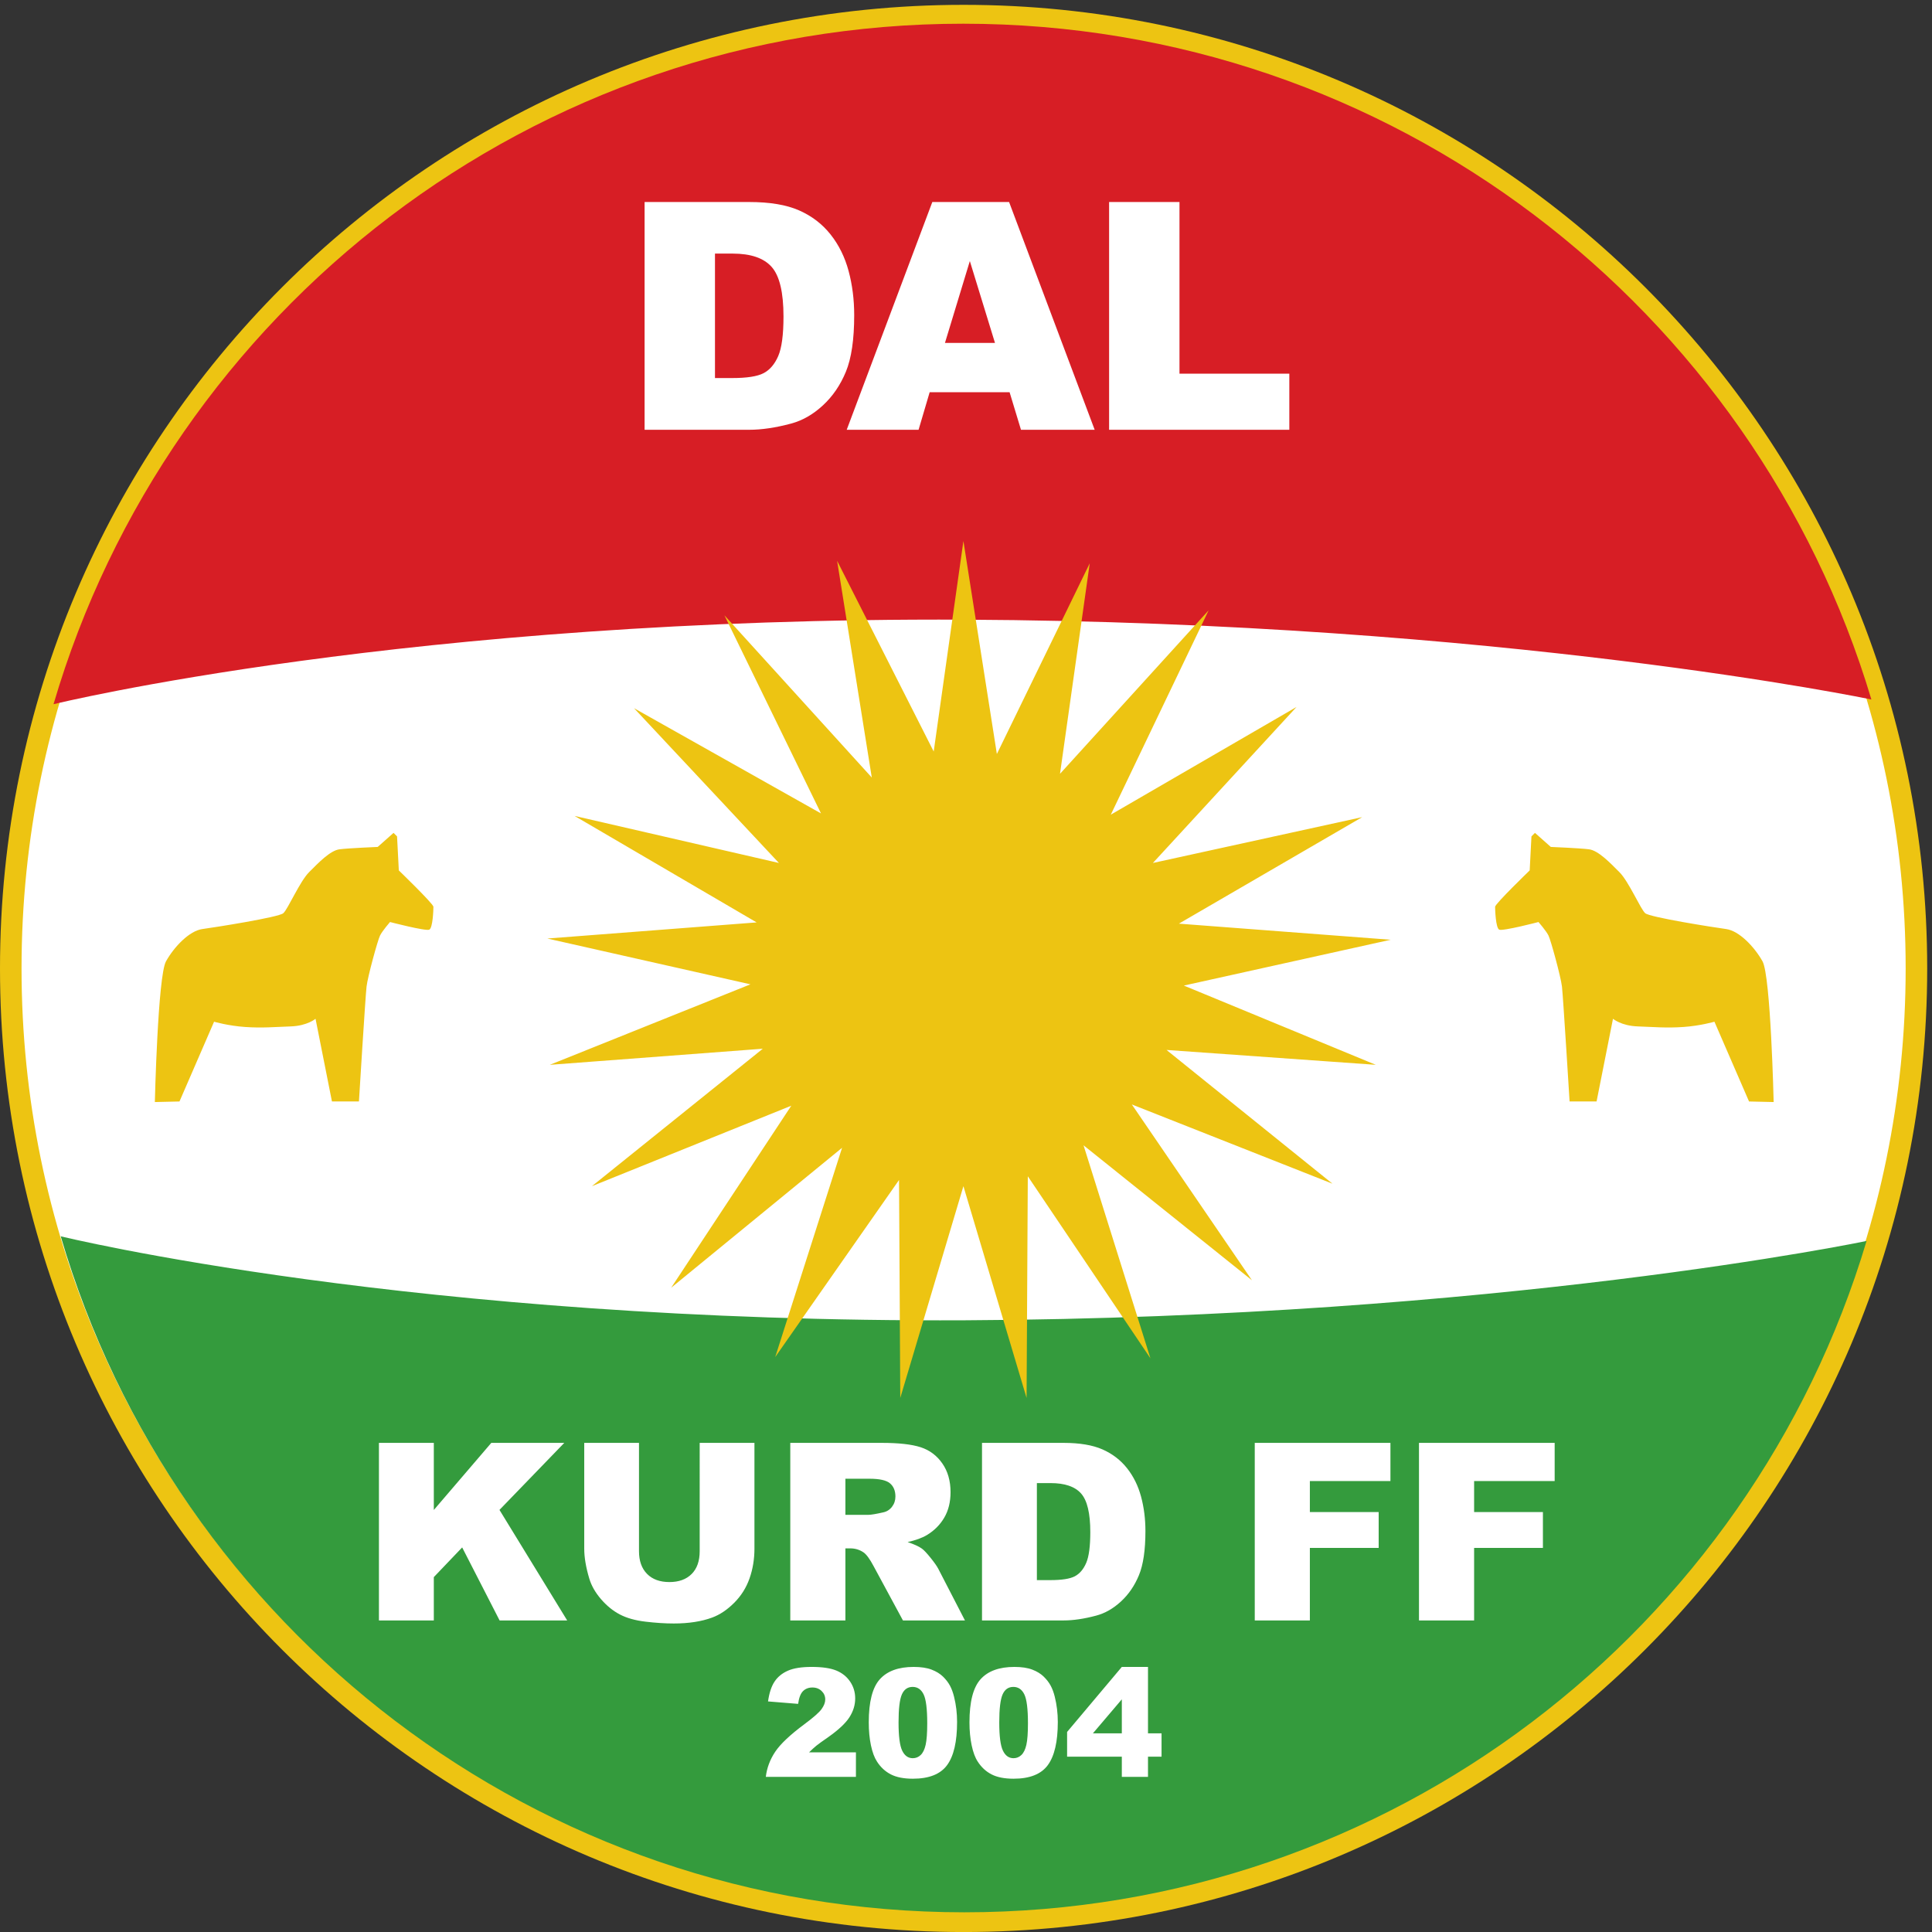 <svg xmlns="http://www.w3.org/2000/svg" xml:space="preserve" viewBox="0 0 197.29 197.29"><rect x="0" y="0" width="197.29" height="197.29" fill="#333333" stroke="none"/><path d="M1479.7 739.84C1479.7 331.23 1148.46 0 739.855 0 331.246 0 0 331.23 0 739.84s331.246 739.85 739.855 739.85c408.605 0 739.845-331.24 739.845-739.85" style="fill:#edc412;fill-opacity:1;fill-rule:nonzero;stroke:none" transform="matrix(.133 0 0 -.133 0 197.293)"/><path d="M1463.16 739.84c0-399.481-323.83-723.309-723.305-723.309-399.472 0-723.316 323.828-723.316 723.309 0 399.47 323.844 723.31 723.316 723.31 399.475 0 723.305-323.84 723.305-723.31" style="fill:#fff;fill-opacity:1;fill-rule:nonzero;stroke:none" transform="matrix(.133 0 0 -.133 0 197.293)"/><path d="M1436.85 946.336c-89.77 300.124-368.02 518.864-697.346 518.864-330.649 0-609.785-220.5-698.41-522.477 0 0 272.926 66.977 699.453 64.907 412.153-2 696.303-61.294 696.303-61.294" style="fill:#d71e25;fill-opacity:1;fill-rule:nonzero;stroke:none" transform="matrix(.133 0 0 -.133 0 197.293)"/><path d="M1433.15 530.594c-89.19-298.133-365.58-515.446-692.72-515.446-328.477 0-605.778 219.051-693.809 519.028 0 0 271.129-66.528 694.824-64.477 409.435 2.012 691.705 60.895 691.705 60.895" style="fill:#349b3d;fill-opacity:1;fill-rule:nonzero;stroke:none" transform="matrix(.133 0 0 -.133 0 197.293)"/><path d="M118.895 637.262s2.257 96.808 8.562 108.047c6.297 11.269 18.012 23.437 27.918 24.777 9.898 1.355 58.535 9.012 62.141 12.156 3.593 3.156 12.597 24.317 19.804 31.524 7.196 7.207 16.211 16.66 23.41 17.558 7.215.91 29.27 1.809 29.27 1.809l12.164 10.789 2.699-2.695 1.352-26.114s26.566-25.664 26.566-27.918c0-2.246-.453-16.211-3.152-17.558s-30.172 5.847-30.172 5.847-5.848-6.738-7.648-10.351c-1.809-3.602-9.454-31.531-10.36-39.18-.906-7.644-5.851-88.25-5.851-88.25h-20.719l-12.606 63.496s-6.3-5.41-18.906-5.859c-12.609-.449-22.066-1.348-35.125-.449-13.054.898-23.867 4.05-23.867 4.05l-26.566-61.238zM1361.81 637.262s-2.25 96.808-8.56 108.047c-6.31 11.269-18.01 23.437-27.92 24.777-9.9 1.355-58.53 9.012-62.13 12.156-3.6 3.156-12.6 24.317-19.82 31.524-7.2 7.207-16.2 16.66-23.41 17.558-7.2.91-29.27 1.809-29.27 1.809l-12.16 10.789-2.7-2.695-1.35-26.114s-26.56-25.664-26.56-27.918c0-2.246.45-16.211 3.15-17.558s30.17 5.847 30.17 5.847 5.85-6.738 7.66-10.351c1.79-3.602 9.44-31.531 10.35-39.18.9-7.644 5.86-88.25 5.86-88.25h20.72l12.6 63.496s6.31-5.41 18.91-5.859c12.61-.449 22.05-1.348 35.12-.449 13.05.898 23.86 4.05 23.86 4.05l26.57-61.238zM716.895 906.395l22.812 161.625 25.684-163.532 71.308 146.432-22.832-161.647 114.102 125.507-75.098-156.874 142.617 82.707-110.293-119.797 160.675 35.188-140.714-81.777 162.574-12.364-158.777-35.175 147.377-60.852-160.685 11.418 127.415-102.695-154.037 60.847 92.227-135.008-129.309 103.641L883.293 440.5l-94.145 139.762-.945-170.192-48.496 162.594-48.484-162.594-.95 167.348-95.074-135.969 51.34 160.688L515.32 494.695l92.235 139.754-153.082-61.785L585.68 678.199l-163.539-12.363 154.035 61.809-155.938 35.164 160.692 12.375-139.77 81.757 156.891-36.125-111.254 118.848 143.574-80.82-74.164 152.126 113.148-124.548-26.621 166.398z" style="fill:#edc412;fill-opacity:1;fill-rule:nonzero;stroke:none" transform="matrix(.133 0 0 -.133 0 197.293)"/><path d="M548.961 1288.7v-95.56h13.242c11.289 0 19.324 1.25 24.098 3.76 4.769 2.5 8.508 6.88 11.215 13.12 2.699 6.25 4.05 16.36 4.05 30.36 0 18.53-3.019 31.21-9.066 38.05-6.047 6.85-16.062 10.27-30.059 10.27zm-54.043 39.6h80.285c15.828 0 28.61-2.14 38.356-6.44 9.742-4.29 17.793-10.46 24.156-18.49s10.976-17.38 13.84-28.03c2.859-10.66 4.297-21.95 4.297-33.88 0-18.7-2.129-33.19-6.383-43.48-4.258-10.31-10.16-18.94-17.723-25.89-7.551-6.96-15.66-11.59-24.336-13.9-11.847-3.18-22.586-4.77-32.207-4.77h-80.285zM763.945 1220.11l-19.304 62.86-19.106-62.86zm11.211-37.83h-61.355l-8.528-28.86h-55.175l65.73 174.88h58.945l65.715-174.88h-56.582zM851.563 1328.3h54.042v-131.82h84.336v-43.06H851.563zM290.945 375.57h42.137v-51.519l44.137 51.519h56.035l-49.758-51.461 51.992-84.879h-51.89l-28.743 56.071-21.773-22.801v-33.27h-42.137zM537.219 375.57h42.039v-81.23q.001-12.078-3.766-22.82c-2.508-7.161-6.449-13.418-11.808-18.77-5.368-5.359-10.993-9.129-16.887-11.301-8.184-3.027-18.012-4.551-29.484-4.551-6.633 0-13.872.473-21.715 1.403-7.844.929-14.403 2.769-19.668 5.527-5.278 2.75-10.094 6.684-14.465 11.75q-6.561 7.624-8.981 15.711c-2.601 8.68-3.906 16.359-3.906 23.051v81.23h42.043v-83.16c0-7.441 2.059-13.238 6.188-17.43q6.181-6.269 17.156-6.269c7.258 0 12.945 2.059 17.07 6.18q6.183 6.182 6.184 17.519zM649.094 320.328h17.761c1.915 0 5.645.621 11.165 1.863 2.781.559 5.066 1.989 6.835 4.278 1.766 2.301 2.645 4.922 2.645 7.902 0 4.41-1.387 7.789-4.18 10.141-2.793 2.359-8.027 3.527-15.722 3.527h-18.504Zm-42.321-81.098v136.34h70.219c13.028 0 22.969-1.109 29.863-3.34q10.313-3.345 16.641-12.421c4.219-6.039 6.328-13.411 6.328-22.09 0-7.571-1.621-14.09-4.844-19.578-3.222-5.493-7.656-9.93-13.3-13.34-3.606-2.18-8.535-3.973-14.805-5.403 5.02-1.679 8.672-3.347 10.977-5.027q2.314-1.664 6.738-7.172 4.405-5.49 5.898-8.461l20.403-39.508h-47.61l-22.519 41.668q-4.276 8.087-7.625 10.5-4.559 3.172-10.324 3.172h-3.719v-55.34zM796.113 344.691v-74.492h10.332c8.797 0 15.059.981 18.789 2.93 3.711 1.961 6.621 5.359 8.731 10.23q3.164 7.307 3.164 23.672c0 14.449-2.356 24.328-7.07 29.668-4.707 5.332-12.52 7.992-23.438 7.992zm-42.129 30.879h62.598q18.505 0 29.902-5.019c7.598-3.352 13.868-8.153 18.829-14.41 4.96-6.262 8.554-13.539 10.792-21.86 2.235-8.312 3.348-17.109 3.348-26.41 0-14.57-1.66-25.883-4.98-33.91-3.321-8.02-7.918-14.75-13.809-20.172-5.898-5.43-12.219-9.051-18.976-10.84q-13.857-3.72-25.106-3.719h-62.598zM963.398 375.57h104.172v-29.289h-61.86v-23.812h52.83v-27.528h-52.83V239.23h-42.312zM1089.49 375.57h104.18v-29.289h-61.85v-23.812h52.83v-27.528h-52.83V239.23h-42.33zM657.18 119.141h-69.188c.793 6.82 3.199 13.25 7.219 19.281 4.023 6.008 11.562 13.117 22.621 21.308 6.754 5.02 11.074 8.829 12.965 11.442 1.883 2.598 2.824 5.078 2.824 7.41 0 2.527-.93 4.688-2.801 6.488q-2.8 2.682-7.047 2.68-4.418.001-7.214-2.77c-1.871-1.851-3.125-5.109-3.766-9.8l-23.102 1.879c.907 6.48 2.571 11.55 4.981 15.191q3.626 5.472 10.223 8.379 6.595 2.923 18.253 2.922c8.118 0 14.43-.93 18.942-2.77 4.508-1.859 8.055-4.699 10.644-8.531 2.582-3.82 3.875-8.121 3.875-12.879 0-5.062-1.48-9.883-4.441-14.492-2.965-4.598-8.355-9.66-16.168-15.168-4.637-3.211-7.742-5.449-9.312-6.731q-2.352-1.933-5.516-5.039h36.008zM689.902 160.922c0-10.57.938-17.793 2.793-21.652 1.875-3.872 4.578-5.809 8.125-5.809 2.344 0 4.375.82 6.094 2.469 1.719 1.64 2.981 4.23 3.789 7.781.813 3.539 1.223 9.078 1.223 16.59 0 11.019-.942 18.429-2.805 22.219-1.875 3.8-4.668 5.691-8.406 5.691-3.82 0-6.574-1.93-8.274-5.801-1.699-3.879-2.539-11.039-2.539-21.488m-22.871.047c0 15.793 2.832 26.82 8.516 33.133 5.683 6.296 14.336 9.449 25.957 9.449q8.381-.001 13.762-2.071c3.582-1.371 6.511-3.16 8.777-5.378 2.266-2.211 4.043-4.524 5.352-6.961 1.289-2.43 2.343-5.282 3.132-8.52 1.555-6.191 2.317-12.641 2.317-19.359 0-15.063-2.539-26.082-7.637-33.063-5.098-6.98-13.867-10.48-26.328-10.48-6.984 0-12.617 1.121-16.926 3.34-4.305 2.23-7.832 5.492-10.586 9.8-2 3.051-3.562 7.231-4.676 12.539-1.113 5.301-1.66 11.161-1.66 17.571M767.227 160.922c0-10.57.937-17.793 2.812-21.652q2.794-5.809 8.125-5.809c2.332 0 4.363.82 6.074 2.469 1.719 1.64 2.989 4.23 3.797 7.781.813 3.539 1.223 9.078 1.223 16.59 0 11.019-.938 18.429-2.805 22.219-1.863 3.8-4.676 5.691-8.406 5.691-3.809 0-6.563-1.93-8.262-5.801-1.699-3.879-2.558-11.039-2.558-21.488m-22.872.047c0 15.793 2.852 26.82 8.528 33.133 5.672 6.296 14.324 9.449 25.957 9.449 5.586 0 10.164-.692 13.758-2.071 3.586-1.371 6.504-3.16 8.769-5.378 2.266-2.211 4.055-4.524 5.352-6.961 1.308-2.43 2.351-5.282 3.144-8.52 1.543-6.191 2.325-12.641 2.325-19.359q.001-22.593-7.645-33.063c-5.09-6.98-13.879-10.48-26.32-10.48-6.993 0-12.637 1.121-16.934 3.34-4.297 2.23-7.832 5.492-10.586 9.8-2.004 3.051-3.555 7.231-4.668 12.539-1.113 5.301-1.68 11.161-1.68 17.571M861.328 152.539v26.121l-22.207-26.121zm0-17.891h-42.012v18.973l42.012 49.93h20.098v-51.012h10.41v-17.891h-10.41v-15.507h-20.098z" style="fill:#fff;fill-opacity:1;fill-rule:nonzero;stroke:none" transform="matrix(.133 0 0 -.133 0 197.293)"/></svg>